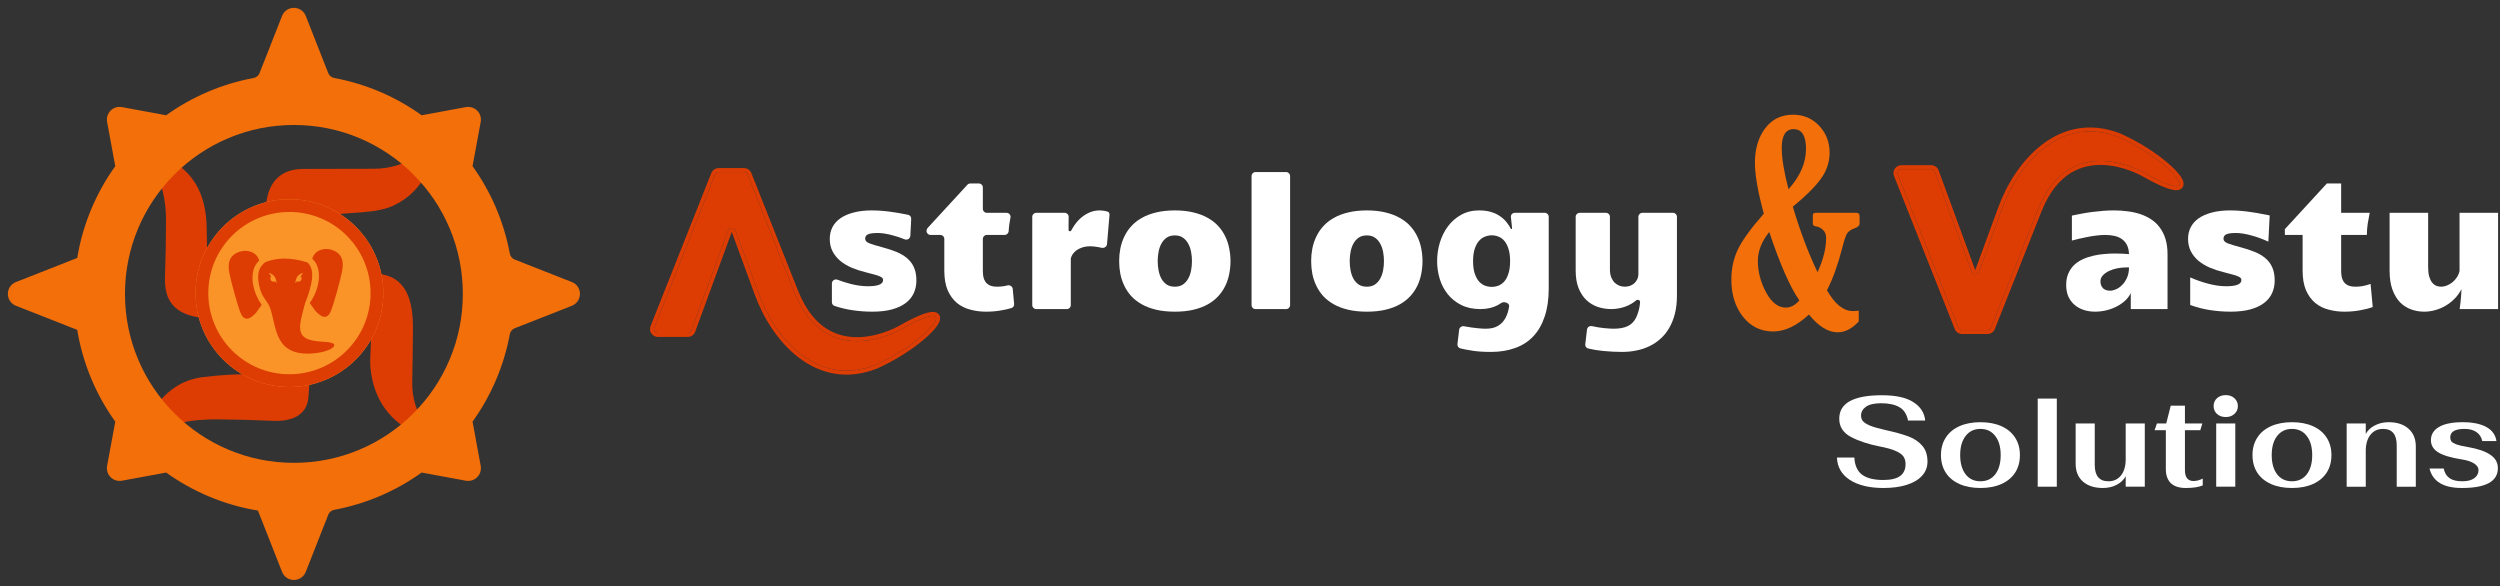 <svg width="226" height="53" viewBox="0 0 226 53" fill="none" xmlns="http://www.w3.org/2000/svg">
<rect x="0" y="0" width="226" height="53" fill="#333333" stroke="none"/>
<mask id="mask0_76_18" style="mask-type:alpha" maskUnits="userSpaceOnUse" x="0" y="0" width="53" height="53">
<path d="M53 26.5C53 41.136 41.136 53 26.5 53C11.864 53 0 41.136 0 26.5C0 11.864 11.864 0 26.5 0C41.136 0 53 11.864 53 26.5Z" fill="#D9D9D9"/>
</mask>
<g mask="url(#mask0_76_18)">
<path d="M28.286 19.659L28.289 24.414C28.289 24.535 28.389 24.633 28.509 24.63C30.625 24.618 32.472 24.66 34.055 24.753C36.886 24.921 37.34 27.411 37.33 29.719C37.322 31.273 37.302 32.846 37.265 34.434C37.225 36.158 37.706 37.32 38.61 38.645C38.73 38.818 38.738 38.994 38.63 39.167C38.494 39.39 38.213 39.478 37.972 39.373C35.255 38.196 33.757 36.141 33.483 33.205C33.403 32.334 33.636 30.778 33.463 29.501C33.415 29.145 33.23 28.964 32.908 28.961C31.34 28.944 29.822 28.901 28.349 28.833C28.274 28.828 28.208 28.889 28.208 28.964C28.181 31.152 28.073 33.466 27.882 35.902C27.747 37.666 26.181 38.111 24.698 38.043C22.944 37.965 21.265 37.922 19.661 37.91C18.931 37.905 18.181 37.945 17.41 38.03C16.279 38.153 15.328 38.658 14.319 39.142C14.126 39.235 13.927 39.282 13.724 39.29C13.634 39.293 13.563 39.26 13.511 39.187C13.092 38.608 13.471 37.634 13.809 37.114C14.971 35.33 16.474 34.324 18.316 34.093C20.065 33.875 21.834 33.787 23.626 33.827C23.727 33.83 23.809 33.749 23.812 33.649L23.93 29.14C23.932 29.012 23.87 28.941 23.742 28.934C22.271 28.851 20.818 28.803 19.383 28.791C16.801 28.768 14.811 28.033 14.914 25.102C14.979 23.295 15.009 21.521 15.007 19.782C15.001 17.935 14.552 16.244 13.656 14.706C13.553 14.527 13.523 14.342 13.566 14.151C13.626 13.887 13.784 13.797 14.04 13.885C17.395 15.012 18.68 17.448 18.688 20.793C18.69 21.913 18.725 23.037 18.793 24.166C18.798 24.236 18.856 24.291 18.926 24.291L23.671 24.271C23.764 24.271 23.842 24.196 23.847 24.101C23.895 22.708 23.932 21.283 23.962 19.825C23.98 18.962 24.048 17.948 24.356 17.182C24.871 15.91 25.895 15.273 27.425 15.27C29.511 15.27 31.634 15.265 33.794 15.255C35.355 15.25 36.765 14.788 38.023 13.87C38.251 13.702 38.519 13.634 38.828 13.664C39.056 13.687 39.212 13.91 39.149 14.133C38.557 16.269 37.35 17.759 35.531 18.6C34.878 18.904 33.947 19.099 32.74 19.19C31.227 19.303 29.802 19.396 28.467 19.468C28.346 19.476 28.286 19.539 28.286 19.659Z" fill="#DD3D03"/>
<path d="M34.652 26.497C34.652 31.184 30.852 34.984 26.165 34.984C21.477 34.984 17.678 31.184 17.678 26.497C17.678 21.809 21.477 18.01 26.165 18.01C30.852 18.01 34.652 21.809 34.652 26.497Z" fill="#FA9428"/>
<path fill-rule="evenodd" clip-rule="evenodd" d="M26.165 33.831C30.216 33.831 33.499 30.548 33.499 26.497C33.499 22.446 30.216 19.162 26.165 19.162C22.114 19.162 18.83 22.446 18.83 26.497C18.83 30.548 22.114 33.831 26.165 33.831ZM26.165 34.984C30.852 34.984 34.652 31.184 34.652 26.497C34.652 21.809 30.852 18.01 26.165 18.01C21.477 18.01 17.678 21.809 17.678 26.497C17.678 31.184 21.477 34.984 26.165 34.984Z" fill="#DD3D03"/>
<path fill-rule="evenodd" clip-rule="evenodd" d="M23.659 27.558C22.739 26.286 22.467 24.397 23.434 23.559C23.212 22.776 22.36 22.525 21.661 22.756C20.649 23.091 20.575 23.886 20.739 24.71C20.891 25.474 21.518 27.803 21.791 28.383C21.912 28.64 22.062 28.777 22.238 28.804C22.485 28.843 22.784 28.665 23.126 28.301L23.659 27.558ZM24.3 24.663C24.853 24.859 24.917 25.09 25.02 25.595C24.956 25.539 24.898 25.482 24.844 25.422C24.835 25.429 24.826 25.435 24.816 25.44C24.696 25.502 24.543 25.445 24.473 25.311C24.413 25.197 24.435 25.065 24.517 24.99C24.443 24.881 24.374 24.772 24.3 24.663ZM27.4 24.663C26.847 24.859 26.783 25.09 26.68 25.595C26.744 25.539 26.802 25.482 26.856 25.422C26.864 25.429 26.874 25.435 26.884 25.44C27.004 25.502 27.157 25.445 27.227 25.311C27.287 25.197 27.265 25.065 27.183 24.99C27.256 24.881 27.326 24.772 27.4 24.663ZM28.001 27.391C28.921 26.119 29.193 24.23 28.226 23.392C28.448 22.61 29.3 22.358 29.999 22.589C31.01 22.924 31.084 23.718 30.921 24.544C30.769 25.307 30.142 27.636 29.869 28.216C29.748 28.474 29.598 28.61 29.422 28.638C29.174 28.677 28.876 28.498 28.534 28.134L28.001 27.391ZM27.77 23.717C26.279 23.244 24.999 23.287 23.992 23.696C23.261 24.23 23.189 25.065 23.531 26.196C23.765 26.97 24.19 27.227 24.409 27.822C25.037 29.523 24.71 32.422 28.654 31.907C29.097 31.85 29.507 31.735 29.881 31.56C30.855 30.969 29.505 30.908 29.123 30.887C27.018 30.765 26.876 30.083 27.363 28.225L27.56 27.473C28.26 25.714 28.52 24.309 27.77 23.717Z" fill="#DD3D03"/>
<path d="M42.717 38.122C42.717 38.123 42.716 38.122 42.716 38.121C44.374 35.808 45.547 33.124 46.087 30.217C46.133 29.971 46.3 29.764 46.532 29.673L51.697 27.642C52.671 27.259 52.671 25.88 51.697 25.497L46.532 23.466C46.299 23.375 46.133 23.167 46.087 22.922C45.548 20.015 44.374 17.331 42.716 15.017C42.716 15.017 42.717 15.016 42.718 15.016C42.718 15.017 42.719 15.017 42.719 15.016L43.456 11.025C43.603 10.231 42.908 9.536 42.114 9.683L38.123 10.42C38.122 10.42 38.122 10.421 38.122 10.421C38.123 10.422 38.122 10.423 38.121 10.422C35.808 8.764 33.124 7.591 30.217 7.051C29.971 7.006 29.764 6.839 29.673 6.607L27.642 1.441C27.259 0.467 25.88 0.467 25.497 1.441L23.466 6.607C23.375 6.839 23.168 7.006 22.922 7.051C20.015 7.591 17.331 8.764 15.017 10.422C15.017 10.423 15.016 10.422 15.016 10.421C15.017 10.421 15.017 10.42 15.016 10.42L11.025 9.682C10.231 9.536 9.536 10.231 9.683 11.025L10.42 15.016C10.42 15.017 10.421 15.017 10.421 15.016C10.422 15.016 10.423 15.017 10.422 15.017C8.689 17.436 7.486 20.259 6.982 23.319C6.982 23.319 6.982 23.319 6.982 23.319C6.982 23.319 6.982 23.319 6.982 23.319L1.441 25.497C0.467 25.88 0.467 27.259 1.441 27.642L6.982 29.82C6.982 29.82 6.982 29.82 6.982 29.82C6.982 29.82 6.982 29.82 6.982 29.82C7.486 32.88 8.689 35.703 10.422 38.121C10.423 38.122 10.422 38.123 10.421 38.122C10.421 38.122 10.42 38.122 10.42 38.123L9.682 42.114C9.536 42.908 10.23 43.603 11.025 43.456L15.016 42.719C15.017 42.719 15.017 42.718 15.016 42.717C15.016 42.717 15.017 42.716 15.017 42.716C17.436 44.449 20.259 45.653 23.319 46.157C23.319 46.157 23.319 46.157 23.319 46.157C23.319 46.157 23.319 46.157 23.319 46.157L25.497 51.697C25.88 52.671 27.259 52.671 27.642 51.697L29.673 46.532C29.764 46.299 29.971 46.133 30.217 46.087C33.123 45.548 35.808 44.374 38.121 42.716C38.122 42.716 38.123 42.717 38.122 42.718C38.122 42.718 38.122 42.719 38.123 42.719L42.114 43.456C42.908 43.603 43.603 42.908 43.456 42.114L42.719 38.123C42.719 38.122 42.718 38.122 42.717 38.122ZM32.512 40.642C30.632 41.437 28.633 41.84 26.569 41.84C24.506 41.84 22.506 41.437 20.627 40.642C18.808 39.873 17.175 38.772 15.771 37.368C14.367 35.964 13.265 34.33 12.496 32.512C11.701 30.632 11.298 28.633 11.298 26.569C11.298 24.506 11.701 22.506 12.496 20.627C13.265 18.808 14.367 17.175 15.771 15.771C17.175 14.367 18.809 13.265 20.627 12.496C22.506 11.701 24.506 11.298 26.569 11.298C28.633 11.298 30.632 11.701 32.512 12.496C34.33 13.265 35.964 14.367 37.368 15.771C38.772 17.175 39.873 18.808 40.642 20.627C41.437 22.506 41.84 24.506 41.84 26.569C41.84 28.633 41.437 30.632 40.642 32.512C39.873 34.33 38.772 35.964 37.368 37.368C35.964 38.772 34.33 39.873 32.512 40.642Z" fill="#F36F0A"/>
<path opacity="0.35" d="M10.254 14.078C9.999 12.709 11.69 11.855 12.64 12.873C13.558 13.858 12.682 15.443 11.36 15.189C10.798 15.081 10.359 14.64 10.254 14.078Z" fill="#F36F0A"/>
<path opacity="0.35" d="M14.078 42.885C12.709 43.14 11.855 41.449 12.873 40.499C13.858 39.581 15.443 40.457 15.189 41.779C15.081 42.341 14.64 42.78 14.078 42.885Z" fill="#F36F0A"/>
<path opacity="0.35" d="M42.884 39.062C43.139 40.43 41.448 41.284 40.498 40.266C39.58 39.281 40.456 37.696 41.778 37.95C42.34 38.058 42.779 38.499 42.884 39.062Z" fill="#F36F0A"/>
<path opacity="0.35" d="M39.06 10.254C40.429 9.999 41.283 11.69 40.265 12.64C39.28 13.558 37.695 12.682 37.949 11.36C38.057 10.798 38.498 10.359 39.06 10.254Z" fill="#F36F0A"/>
<path opacity="0.35" d="M23.631 6.189C24.246 4.624 26.57 5.065 26.57 6.746C26.57 8.207 24.711 8.829 23.832 7.662C23.513 7.239 23.437 6.681 23.631 6.189Z" fill="#F36F0A"/>
<path opacity="0.35" d="M6.19 29.509C4.625 28.893 5.066 26.569 6.747 26.569C8.208 26.569 8.83 28.428 7.663 29.308C7.24 29.626 6.682 29.702 6.19 29.509Z" fill="#F36F0A"/>
<path opacity="0.35" d="M29.508 46.95C28.892 48.514 26.568 48.074 26.568 46.392C26.568 44.931 28.428 44.309 29.307 45.477C29.625 45.899 29.701 46.457 29.508 46.95Z" fill="#F36F0A"/>
<path opacity="0.35" d="M46.95 23.63C48.514 24.245 48.074 26.569 46.392 26.569C44.931 26.569 44.309 24.71 45.477 23.831C45.899 23.512 46.457 23.436 46.95 23.63Z" fill="#F36F0A"/>
</g>
<path d="M159.449 19.314C158.914 17.357 158.646 15.822 158.646 14.71C158.646 13.464 158.952 12.431 159.562 11.611C160.181 10.783 161.026 10.369 162.096 10.369C163.042 10.369 163.828 10.704 164.455 11.373C165.082 12.042 165.396 12.849 165.396 13.794C165.396 14.656 165.133 15.446 164.606 16.165C164.087 16.884 163.242 17.725 162.071 18.687C162.732 20.903 163.476 22.877 164.305 24.608C164.823 23.479 165.082 22.451 165.082 21.522C165.082 21.204 164.986 20.958 164.794 20.782C164.601 20.598 164.392 20.494 164.167 20.468C163.974 20.443 163.878 20.351 163.878 20.192V19.49C163.878 19.323 163.957 19.239 164.116 19.239H167.817C168.01 19.239 168.106 19.339 168.106 19.54V20.192C168.106 20.385 167.959 20.531 167.667 20.631C167.315 20.757 167.077 20.928 166.952 21.146C166.835 21.363 166.692 21.802 166.525 22.463C166.14 23.96 165.685 25.219 165.158 26.239C165.869 27.494 166.651 28.121 167.504 28.121C167.646 28.121 167.821 28.109 168.031 28.084V29.062C167.42 29.715 166.789 30.041 166.136 30.041C165.266 30.041 164.397 29.505 163.527 28.435C162.423 29.455 161.348 29.965 160.302 29.965C159.182 29.965 158.27 29.522 157.568 28.636C156.865 27.749 156.514 26.624 156.514 25.261C156.514 24.291 156.706 23.396 157.091 22.576C157.476 21.756 158.262 20.669 159.449 19.314ZM161.682 17.106C162.736 15.935 163.263 14.718 163.263 13.455C163.263 12.268 162.887 11.674 162.134 11.674C161.423 11.674 161.068 12.247 161.068 13.393C161.068 14.296 161.273 15.534 161.682 17.106ZM159.939 20.97C159.253 21.832 158.91 22.701 158.91 23.58C158.91 24.55 159.157 25.499 159.65 26.427C160.152 27.348 160.746 27.808 161.432 27.808C161.875 27.808 162.285 27.59 162.661 27.155C161.833 25.976 160.926 23.914 159.939 20.97Z" fill="#F36F0A"/>
<path fill-rule="evenodd" clip-rule="evenodd" d="M68.579 26.536L66.49 20.845C66.375 20.532 65.933 20.532 65.817 20.845L62.507 29.867C62.455 30.008 62.32 30.102 62.17 30.102H59.48C59.227 30.102 59.053 29.846 59.147 29.611L64.636 15.78C64.69 15.643 64.822 15.554 64.969 15.554H67.257C67.404 15.554 67.536 15.643 67.59 15.78L71.858 26.533C71.859 26.535 71.86 26.536 71.862 26.536C71.863 26.536 71.865 26.537 71.865 26.538C74.782 33.676 81.434 29.777 81.434 29.777C83.386 28.669 84.35 28.404 84.576 28.63C85.022 29.077 82.563 31.45 79.14 32.989C73.863 35.053 70.05 30.57 68.579 26.536Z" fill="#DD3D03"/>
<path fill-rule="evenodd" clip-rule="evenodd" d="M82.559 29.175C82.228 29.339 81.853 29.538 81.433 29.777C81.433 29.777 74.782 33.676 71.864 26.538C71.864 26.537 71.862 26.535 71.861 26.535C71.859 26.535 71.858 26.535 71.857 26.533L67.59 15.78C67.535 15.643 67.403 15.554 67.257 15.554H64.969C64.822 15.554 64.69 15.643 64.635 15.78L59.146 29.611C59.053 29.846 59.226 30.102 59.479 30.102H62.169C62.32 30.102 62.454 30.008 62.506 29.867L65.817 20.845C65.932 20.532 66.375 20.532 66.49 20.845L68.578 26.535C70.049 30.57 73.863 35.053 79.139 32.989C82.244 31.593 84.557 29.51 84.626 28.802C84.627 28.792 84.627 28.783 84.627 28.773C84.628 28.714 84.611 28.666 84.575 28.63C84.516 28.571 84.408 28.546 84.245 28.559C83.916 28.587 83.366 28.776 82.559 29.175ZM68.242 26.659C68.993 28.72 70.349 30.915 72.215 32.334C74.097 33.766 76.499 34.406 79.27 33.322L79.278 33.319L79.286 33.315C81.028 32.532 82.528 31.536 83.541 30.672C84.045 30.242 84.442 29.834 84.687 29.491C84.808 29.323 84.907 29.148 84.955 28.98C85.001 28.815 85.019 28.567 84.829 28.377C84.658 28.206 84.419 28.188 84.239 28.201C84.042 28.214 83.805 28.271 83.535 28.364C82.991 28.551 82.24 28.907 81.256 29.465L81.252 29.468L81.249 29.469L81.238 29.476C81.227 29.482 81.21 29.491 81.187 29.504C81.141 29.529 81.072 29.565 80.983 29.609C80.804 29.698 80.543 29.817 80.221 29.939C79.574 30.185 78.691 30.437 77.728 30.476C76.768 30.515 75.738 30.343 74.778 29.75C73.821 29.159 72.902 28.13 72.196 26.402C72.189 26.386 72.181 26.369 72.172 26.354L67.923 15.648C67.814 15.375 67.55 15.195 67.257 15.195H64.969C64.675 15.195 64.411 15.375 64.302 15.648L58.813 29.479C58.626 29.95 58.973 30.46 59.479 30.46H62.169C62.47 30.46 62.739 30.272 62.842 29.99L66.153 20.968L68.241 26.658C68.242 26.658 68.242 26.659 68.242 26.659Z" fill="#DD3D03"/>
<path d="M148.111 19.598C148.111 19.4 148.272 19.239 148.469 19.239H151.237C151.435 19.239 151.595 19.4 151.595 19.598V26.724C151.595 27.331 151.533 27.877 151.41 28.361C151.286 28.845 151.114 29.275 150.894 29.651C150.673 30.033 150.41 30.358 150.103 30.627C149.802 30.901 149.469 31.124 149.103 31.297C148.738 31.474 148.348 31.603 147.934 31.684C147.52 31.77 147.095 31.813 146.659 31.813C146.073 31.813 145.485 31.783 144.893 31.724C144.418 31.676 143.976 31.603 143.567 31.503C143.396 31.462 143.287 31.297 143.308 31.122L143.466 29.793C143.492 29.58 143.697 29.437 143.907 29.482C144.322 29.571 144.68 29.63 144.982 29.659C145.38 29.697 145.673 29.716 145.861 29.716C146.399 29.716 146.826 29.638 147.143 29.482C147.466 29.326 147.711 29.087 147.877 28.764C147.958 28.603 148.022 28.444 148.071 28.288C148.125 28.132 148.168 27.971 148.2 27.804C148.232 27.638 148.254 27.466 148.264 27.288C148.274 27.127 148.024 27.046 147.904 27.153C147.877 27.177 147.849 27.201 147.821 27.224C147.627 27.38 147.412 27.511 147.176 27.619C146.939 27.726 146.689 27.807 146.426 27.861C146.167 27.915 145.915 27.941 145.667 27.941C145.237 27.941 144.829 27.877 144.442 27.748C144.054 27.613 143.71 27.407 143.409 27.127C143.113 26.842 142.877 26.479 142.699 26.038C142.527 25.597 142.441 25.07 142.441 24.457V19.598C142.441 19.4 142.602 19.239 142.8 19.239H145.18C145.378 19.239 145.538 19.4 145.538 19.598V24.361C145.538 24.629 145.576 24.863 145.651 25.062C145.732 25.256 145.834 25.417 145.958 25.546C146.087 25.67 146.232 25.764 146.393 25.828C146.555 25.887 146.719 25.917 146.885 25.917C147.041 25.917 147.192 25.893 147.337 25.845C147.487 25.791 147.619 25.715 147.732 25.619C147.845 25.517 147.936 25.393 148.006 25.248C148.076 25.102 148.111 24.936 148.111 24.748V19.598Z" fill="white"/>
<path d="M136.425 27.691C136.469 27.392 135.961 27.215 135.714 27.39C135.635 27.445 135.552 27.498 135.465 27.546C134.992 27.81 134.446 27.941 133.828 27.941C133.166 27.941 132.588 27.818 132.094 27.57C131.604 27.323 131.198 26.998 130.876 26.595C130.553 26.191 130.311 25.729 130.15 25.207C129.994 24.686 129.916 24.151 129.916 23.602C129.916 23.038 129.997 22.484 130.158 21.941C130.325 21.393 130.567 20.903 130.884 20.473C131.206 20.038 131.604 19.688 132.077 19.425C132.551 19.156 133.096 19.021 133.715 19.021C134.113 19.021 134.467 19.067 134.779 19.159C135.096 19.25 135.376 19.382 135.618 19.554C135.86 19.721 136.07 19.922 136.247 20.159C136.368 20.316 136.478 20.487 136.576 20.672C136.608 20.733 136.696 20.711 136.691 20.643C136.68 20.492 136.664 20.328 136.642 20.151C136.626 19.973 136.607 19.801 136.586 19.634C136.56 19.431 136.717 19.239 136.922 19.239H139.647C139.845 19.239 140.005 19.4 140.005 19.598V26.07C140.005 27.044 139.884 27.888 139.642 28.603C139.406 29.323 139.064 29.92 138.618 30.393C138.172 30.872 137.624 31.227 136.973 31.458C136.328 31.694 135.599 31.813 134.787 31.813C134.459 31.813 134.166 31.805 133.908 31.788C133.656 31.772 133.414 31.748 133.182 31.716C132.951 31.684 132.717 31.643 132.481 31.595C132.339 31.565 132.188 31.532 132.028 31.497C131.85 31.457 131.731 31.288 131.753 31.106L131.907 29.811C131.933 29.592 132.149 29.448 132.365 29.494C132.398 29.5 132.431 29.507 132.465 29.514C132.658 29.552 132.857 29.584 133.061 29.611C133.271 29.643 133.483 29.667 133.699 29.683C133.914 29.705 134.118 29.716 134.311 29.716C134.774 29.716 135.148 29.627 135.433 29.45C135.723 29.272 135.946 29.033 136.102 28.732C136.263 28.431 136.371 28.084 136.425 27.691ZM133.166 23.61C133.166 24.051 133.215 24.42 133.311 24.715C133.408 25.011 133.535 25.25 133.69 25.433C133.852 25.611 134.032 25.74 134.231 25.82C134.435 25.896 134.642 25.933 134.852 25.933C135.062 25.933 135.266 25.896 135.465 25.82C135.664 25.74 135.841 25.611 135.997 25.433C136.153 25.25 136.277 25.011 136.368 24.715C136.465 24.414 136.513 24.043 136.513 23.602C136.513 23.167 136.465 22.801 136.368 22.506C136.277 22.204 136.153 21.962 135.997 21.78C135.841 21.597 135.664 21.468 135.465 21.393C135.271 21.312 135.07 21.272 134.86 21.272C134.65 21.272 134.443 21.312 134.239 21.393C134.04 21.468 133.86 21.597 133.699 21.78C133.537 21.962 133.408 22.204 133.311 22.506C133.215 22.801 133.166 23.17 133.166 23.61Z" fill="white"/>
<path d="M123.562 28.175C122.927 28.175 122.363 28.116 121.868 27.998C121.374 27.88 120.941 27.716 120.57 27.506C120.199 27.296 119.882 27.049 119.618 26.764C119.36 26.474 119.15 26.159 118.989 25.82C118.828 25.482 118.709 25.124 118.634 24.748C118.564 24.371 118.529 23.99 118.529 23.602C118.529 23.221 118.564 22.844 118.634 22.473C118.709 22.097 118.828 21.739 118.989 21.401C119.15 21.057 119.36 20.742 119.618 20.457C119.876 20.167 120.191 19.917 120.562 19.707C120.938 19.492 121.374 19.325 121.868 19.207C122.363 19.083 122.927 19.021 123.562 19.021C124.196 19.021 124.761 19.083 125.256 19.207C125.75 19.325 126.183 19.492 126.554 19.707C126.93 19.917 127.248 20.167 127.506 20.457C127.764 20.742 127.973 21.057 128.135 21.401C128.296 21.739 128.412 22.097 128.482 22.473C128.557 22.844 128.594 23.221 128.594 23.602C128.594 23.99 128.557 24.371 128.482 24.748C128.412 25.124 128.296 25.482 128.135 25.82C127.973 26.159 127.761 26.474 127.498 26.764C127.24 27.049 126.925 27.296 126.554 27.506C126.183 27.716 125.75 27.88 125.256 27.998C124.761 28.116 124.196 28.175 123.562 28.175ZM122.013 23.602C122.013 23.893 122.04 24.178 122.094 24.457C122.148 24.732 122.234 24.979 122.352 25.199C122.476 25.414 122.634 25.589 122.828 25.724C123.027 25.853 123.272 25.917 123.562 25.917C123.852 25.917 124.094 25.853 124.288 25.724C124.487 25.589 124.645 25.414 124.764 25.199C124.887 24.979 124.976 24.732 125.03 24.457C125.083 24.178 125.11 23.893 125.11 23.602C125.11 23.312 125.083 23.03 125.03 22.756C124.976 22.476 124.887 22.229 124.764 22.014C124.645 21.793 124.487 21.616 124.288 21.481C124.094 21.347 123.852 21.28 123.562 21.28C123.272 21.28 123.027 21.347 122.828 21.481C122.634 21.616 122.476 21.793 122.352 22.014C122.234 22.229 122.148 22.476 122.094 22.756C122.04 23.03 122.013 23.312 122.013 23.602Z" fill="white"/>
<path d="M113.141 15.912C113.141 15.714 113.301 15.554 113.499 15.554H116.266C116.464 15.554 116.625 15.714 116.625 15.912V27.583C116.625 27.781 116.464 27.942 116.266 27.942H113.499C113.301 27.942 113.141 27.781 113.141 27.583V15.912Z" fill="white"/>
<path d="M106.204 28.175C105.57 28.175 105.005 28.116 104.511 27.998C104.016 27.88 103.583 27.716 103.212 27.506C102.841 27.296 102.524 27.049 102.261 26.764C102.003 26.474 101.793 26.159 101.632 25.82C101.47 25.482 101.352 25.124 101.277 24.748C101.207 24.371 101.172 23.99 101.172 23.602C101.172 23.221 101.207 22.844 101.277 22.473C101.352 22.097 101.47 21.739 101.632 21.401C101.793 21.057 102.003 20.742 102.261 20.457C102.519 20.167 102.833 19.917 103.204 19.707C103.581 19.492 104.016 19.325 104.511 19.207C105.005 19.083 105.57 19.021 106.204 19.021C106.839 19.021 107.403 19.083 107.898 19.207C108.393 19.325 108.826 19.492 109.197 19.707C109.573 19.917 109.89 20.167 110.148 20.457C110.406 20.742 110.616 21.057 110.777 21.401C110.939 21.739 111.054 22.097 111.124 22.473C111.199 22.844 111.237 23.221 111.237 23.602C111.237 23.99 111.199 24.371 111.124 24.748C111.054 25.124 110.939 25.482 110.777 25.82C110.616 26.159 110.404 26.474 110.14 26.764C109.882 27.049 109.568 27.296 109.197 27.506C108.826 27.716 108.393 27.88 107.898 27.998C107.403 28.116 106.839 28.175 106.204 28.175ZM104.656 23.602C104.656 23.893 104.683 24.178 104.737 24.457C104.79 24.732 104.876 24.979 104.995 25.199C105.118 25.414 105.277 25.589 105.471 25.724C105.669 25.853 105.914 25.917 106.204 25.917C106.495 25.917 106.737 25.853 106.93 25.724C107.129 25.589 107.288 25.414 107.406 25.199C107.53 24.979 107.619 24.732 107.672 24.457C107.726 24.178 107.753 23.893 107.753 23.602C107.753 23.312 107.726 23.03 107.672 22.756C107.619 22.476 107.53 22.229 107.406 22.014C107.288 21.793 107.129 21.616 106.93 21.481C106.737 21.347 106.495 21.28 106.204 21.28C105.914 21.28 105.669 21.347 105.471 21.481C105.277 21.616 105.118 21.793 104.995 22.014C104.876 22.229 104.79 22.476 104.737 22.756C104.683 23.03 104.656 23.312 104.656 23.602Z" fill="white"/>
<path d="M93.316 19.598C93.316 19.4 93.477 19.239 93.675 19.239H96.244C96.453 19.239 96.618 19.417 96.61 19.626C96.609 19.652 96.608 19.679 96.607 19.707C96.602 19.874 96.599 20.051 96.599 20.239C96.599 20.422 96.599 20.608 96.599 20.796C96.599 20.912 96.776 20.951 96.831 20.849C96.889 20.743 96.951 20.637 97.018 20.53C97.19 20.25 97.392 20 97.623 19.78C97.86 19.559 98.126 19.379 98.422 19.239C98.723 19.094 99.059 19.021 99.43 19.021C99.5 19.021 99.575 19.027 99.656 19.038C99.742 19.043 99.825 19.054 99.906 19.07C99.986 19.086 100.061 19.108 100.131 19.134C100.252 19.169 100.31 19.293 100.3 19.417L100.075 22.065C100.055 22.302 99.813 22.454 99.582 22.399C99.479 22.374 99.375 22.353 99.268 22.336C99 22.288 98.766 22.264 98.567 22.264C98.293 22.264 98.051 22.299 97.841 22.369C97.637 22.433 97.462 22.519 97.317 22.627C97.171 22.734 97.056 22.852 96.97 22.981C96.899 23.095 96.847 23.207 96.813 23.316C96.804 23.345 96.8 23.376 96.8 23.406V27.583C96.8 27.781 96.64 27.941 96.442 27.941H93.675C93.477 27.941 93.316 27.781 93.316 27.583V19.598Z" fill="white"/>
<path d="M89.147 28.175C88.647 28.175 88.169 28.114 87.712 27.99C87.255 27.872 86.851 27.67 86.502 27.385C86.158 27.095 85.881 26.713 85.671 26.24C85.467 25.761 85.365 25.167 85.365 24.457V21.598C85.365 21.4 85.204 21.239 85.006 21.239H84.118C83.92 21.239 83.76 21.079 83.76 20.881V20.855C83.76 20.765 83.793 20.678 83.854 20.612L87.452 16.702C87.52 16.628 87.615 16.586 87.716 16.586H88.49C88.688 16.586 88.849 16.746 88.849 16.944V18.881C88.849 19.079 89.009 19.239 89.207 19.239H90.993C91.219 19.239 91.388 19.446 91.347 19.669C91.314 19.85 91.282 20.032 91.252 20.215C91.22 20.433 91.197 20.657 91.184 20.887C91.173 21.082 91.014 21.239 90.819 21.239H89.207C89.009 21.239 88.849 21.4 88.849 21.598V24.425C88.849 24.619 88.862 24.807 88.889 24.99C88.921 25.167 88.983 25.326 89.075 25.466C89.166 25.6 89.298 25.71 89.47 25.796C89.642 25.877 89.87 25.917 90.155 25.917C90.338 25.917 90.54 25.901 90.76 25.869C90.859 25.852 90.963 25.829 91.073 25.801C91.298 25.742 91.531 25.891 91.552 26.122L91.678 27.481C91.693 27.643 91.598 27.796 91.442 27.844C91.168 27.928 90.866 27.998 90.534 28.054C90.099 28.135 89.636 28.175 89.147 28.175Z" fill="white"/>
<path d="M82.295 21.316C82.282 21.569 82.018 21.729 81.782 21.635C81.412 21.486 81.047 21.365 80.688 21.272C80.177 21.132 79.728 21.062 79.341 21.062C78.932 21.062 78.642 21.102 78.47 21.183C78.298 21.258 78.212 21.393 78.212 21.586C78.212 21.758 78.338 21.895 78.591 21.997C78.843 22.094 79.214 22.207 79.704 22.336C80.193 22.465 80.631 22.608 81.018 22.764C81.405 22.92 81.733 23.113 82.002 23.344C82.276 23.576 82.483 23.852 82.623 24.175C82.768 24.498 82.841 24.893 82.841 25.361C82.841 25.78 82.76 26.164 82.599 26.514C82.438 26.858 82.193 27.154 81.865 27.401C81.537 27.648 81.123 27.839 80.623 27.974C80.123 28.108 79.534 28.175 78.857 28.175C78.255 28.175 77.65 28.13 77.042 28.038C76.512 27.963 75.978 27.835 75.44 27.654C75.297 27.605 75.203 27.47 75.203 27.32V25.626C75.203 25.368 75.469 25.194 75.71 25.286C76.096 25.434 76.484 25.558 76.873 25.659C77.432 25.804 77.964 25.877 78.47 25.877C79.378 25.877 79.833 25.689 79.833 25.312C79.833 25.248 79.811 25.189 79.768 25.135C79.725 25.081 79.644 25.03 79.526 24.982C79.413 24.928 79.252 24.874 79.042 24.82C78.838 24.761 78.575 24.691 78.252 24.611C77.806 24.503 77.384 24.366 76.986 24.199C76.593 24.027 76.249 23.82 75.953 23.578C75.663 23.331 75.432 23.043 75.26 22.715C75.093 22.387 75.01 22.014 75.01 21.594C75.01 21.218 75.088 20.871 75.244 20.554C75.405 20.237 75.644 19.965 75.961 19.739C76.284 19.514 76.682 19.339 77.155 19.215C77.634 19.086 78.187 19.021 78.817 19.021C79.182 19.021 79.532 19.038 79.865 19.07C80.204 19.102 80.524 19.142 80.825 19.191C81.126 19.234 81.405 19.282 81.663 19.336C81.81 19.363 81.951 19.389 82.084 19.415C82.259 19.448 82.382 19.605 82.373 19.784L82.295 21.316Z" fill="white"/>
<path d="M225.827 27.941H222.351L222.423 27.385C222.445 27.213 222.464 27.019 222.48 26.804C222.496 26.589 222.509 26.366 222.52 26.135C222.359 26.452 222.154 26.737 221.907 26.99C221.665 27.237 221.396 27.45 221.101 27.627C220.805 27.804 220.49 27.939 220.157 28.03C219.824 28.127 219.487 28.175 219.149 28.175C218.729 28.175 218.332 28.105 217.955 27.966C217.579 27.831 217.245 27.616 216.955 27.32C216.67 27.019 216.442 26.635 216.27 26.167C216.103 25.694 216.02 25.124 216.02 24.457V19.239H219.504V24.135C219.504 24.468 219.533 24.748 219.592 24.974C219.657 25.199 219.743 25.382 219.85 25.522C219.958 25.662 220.082 25.764 220.221 25.828C220.361 25.887 220.509 25.917 220.665 25.917C220.848 25.917 221.031 25.88 221.213 25.804C221.402 25.729 221.571 25.627 221.722 25.498C221.877 25.369 222.009 25.218 222.117 25.046C222.23 24.869 222.305 24.68 222.343 24.482V19.239H225.827V27.941Z" fill="white"/>
<path d="M211.938 28.175C211.438 28.175 210.96 28.114 210.503 27.99C210.046 27.872 209.642 27.67 209.293 27.385C208.949 27.095 208.672 26.713 208.462 26.24C208.258 25.761 208.156 25.167 208.156 24.457V21.239H206.551V20.715L210.349 16.586H211.64V19.239H214.221C214.156 19.562 214.097 19.887 214.043 20.215C213.995 20.543 213.968 20.885 213.963 21.239H211.64V24.425C211.64 24.619 211.653 24.807 211.68 24.99C211.712 25.167 211.774 25.326 211.866 25.466C211.957 25.6 212.089 25.71 212.261 25.796C212.433 25.877 212.661 25.917 212.946 25.917C213.129 25.917 213.331 25.901 213.551 25.869C213.772 25.831 214.022 25.764 214.301 25.667L214.495 27.756C214.156 27.88 213.766 27.979 213.325 28.054C212.89 28.135 212.428 28.175 211.938 28.175Z" fill="white"/>
<path d="M205.059 21.844C204.522 21.597 203.995 21.406 203.479 21.272C202.968 21.132 202.519 21.062 202.132 21.062C201.723 21.062 201.433 21.102 201.261 21.183C201.089 21.258 201.003 21.393 201.003 21.586C201.003 21.758 201.129 21.895 201.382 21.997C201.634 22.094 202.005 22.207 202.495 22.336C202.984 22.465 203.422 22.608 203.809 22.764C204.196 22.92 204.524 23.113 204.793 23.344C205.067 23.576 205.274 23.852 205.414 24.175C205.559 24.498 205.632 24.893 205.632 25.361C205.632 25.78 205.551 26.164 205.39 26.514C205.229 26.858 204.984 27.154 204.656 27.401C204.328 27.648 203.914 27.839 203.414 27.974C202.914 28.108 202.325 28.175 201.648 28.175C201.046 28.175 200.441 28.13 199.833 28.038C199.226 27.952 198.613 27.796 197.994 27.57V25.078C198.548 25.32 199.105 25.514 199.664 25.659C200.223 25.804 200.755 25.877 201.261 25.877C202.169 25.877 202.624 25.689 202.624 25.312C202.624 25.248 202.602 25.189 202.559 25.135C202.516 25.081 202.435 25.03 202.317 24.982C202.204 24.928 202.043 24.874 201.833 24.82C201.629 24.761 201.366 24.691 201.043 24.611C200.597 24.503 200.175 24.366 199.777 24.199C199.384 24.027 199.04 23.82 198.744 23.578C198.454 23.331 198.223 23.043 198.051 22.715C197.884 22.387 197.801 22.014 197.801 21.594C197.801 21.218 197.879 20.871 198.035 20.554C198.196 20.237 198.435 19.965 198.752 19.739C199.075 19.514 199.473 19.339 199.946 19.215C200.425 19.086 200.978 19.021 201.607 19.021C201.973 19.021 202.323 19.038 202.656 19.07C202.995 19.102 203.315 19.142 203.616 19.191C203.917 19.234 204.196 19.282 204.454 19.336C204.718 19.384 204.96 19.43 205.18 19.473L205.059 21.844Z" fill="white"/>
<path d="M189.396 28.175C189.052 28.175 188.722 28.127 188.404 28.03C188.092 27.933 187.816 27.785 187.574 27.587C187.332 27.388 187.138 27.138 186.993 26.837C186.853 26.53 186.783 26.17 186.783 25.756C186.783 25.358 186.848 25.014 186.977 24.724C187.106 24.428 187.278 24.175 187.493 23.965C187.713 23.756 187.969 23.584 188.259 23.449C188.555 23.309 188.867 23.202 189.195 23.127C189.523 23.046 189.859 22.992 190.203 22.965C190.552 22.933 190.891 22.917 191.219 22.917C191.445 22.917 191.663 22.922 191.872 22.933C192.082 22.944 192.278 22.957 192.461 22.973C192.45 22.635 192.386 22.355 192.267 22.135C192.149 21.909 191.993 21.731 191.8 21.602C191.606 21.468 191.38 21.374 191.122 21.32C190.864 21.266 190.593 21.239 190.308 21.239C190.044 21.239 189.773 21.258 189.493 21.296C189.219 21.328 188.95 21.371 188.687 21.425C188.423 21.473 188.17 21.527 187.928 21.586C187.692 21.645 187.482 21.699 187.299 21.747V19.489C187.563 19.43 187.845 19.374 188.146 19.32C188.453 19.261 188.77 19.21 189.098 19.167C189.426 19.124 189.759 19.089 190.098 19.062C190.442 19.035 190.781 19.021 191.114 19.021C191.528 19.021 191.934 19.048 192.332 19.102C192.735 19.151 193.114 19.234 193.469 19.352C193.829 19.47 194.16 19.629 194.461 19.828C194.768 20.027 195.028 20.274 195.243 20.57C195.464 20.86 195.636 21.204 195.76 21.602C195.883 22 195.945 22.46 195.945 22.981V27.941H192.622V26.498C192.493 26.761 192.313 26.998 192.082 27.207C191.851 27.412 191.59 27.587 191.3 27.732C191.009 27.877 190.7 27.987 190.372 28.062C190.044 28.138 189.719 28.175 189.396 28.175ZM190.759 26.28C190.91 26.28 191.082 26.24 191.275 26.159C191.474 26.073 191.66 25.944 191.832 25.772C192.009 25.6 192.157 25.382 192.275 25.119C192.399 24.855 192.461 24.541 192.461 24.175H192.195C191.937 24.175 191.671 24.202 191.396 24.256C191.128 24.309 190.88 24.39 190.654 24.498C190.429 24.605 190.243 24.737 190.098 24.893C189.953 25.049 189.88 25.229 189.88 25.433C189.88 25.595 189.907 25.729 189.961 25.836C190.015 25.944 190.082 26.033 190.162 26.103C190.248 26.167 190.343 26.213 190.445 26.24C190.552 26.267 190.657 26.28 190.759 26.28Z" fill="white"/>
<path fill-rule="evenodd" clip-rule="evenodd" d="M180.987 18.856L178.898 24.547C178.784 24.86 178.341 24.86 178.226 24.547L174.915 15.525C174.863 15.384 174.729 15.29 174.578 15.29H171.888C171.635 15.29 171.462 15.545 171.555 15.78L177.044 29.612C177.099 29.748 177.231 29.838 177.377 29.838H179.665C179.812 29.838 179.944 29.748 179.999 29.612L184.266 18.858C184.267 18.857 184.268 18.856 184.27 18.856C184.271 18.856 184.273 18.855 184.273 18.854C187.191 11.716 193.842 15.615 193.842 15.615C195.794 16.723 196.759 16.987 196.984 16.762C197.431 16.315 194.971 13.941 191.548 12.403C186.272 10.338 182.458 14.821 180.987 18.856Z" fill="#DD3D03"/>
<path fill-rule="evenodd" clip-rule="evenodd" d="M194.967 16.216C194.636 16.053 194.261 15.853 193.841 15.615C193.841 15.615 187.19 11.716 184.273 18.854C184.272 18.855 184.271 18.856 184.269 18.856C184.268 18.856 184.266 18.857 184.266 18.858L179.998 29.612C179.944 29.748 179.812 29.838 179.665 29.838H177.377C177.23 29.838 177.098 29.748 177.044 29.612L171.554 15.78C171.461 15.545 171.634 15.29 171.887 15.29H174.578C174.728 15.29 174.862 15.384 174.914 15.525L178.225 24.547C178.34 24.86 178.783 24.86 178.898 24.547L180.986 18.856C182.457 14.822 186.271 10.338 191.547 12.403C194.653 13.799 196.965 15.881 197.034 16.59C197.035 16.599 197.036 16.609 197.036 16.618C197.036 16.678 197.019 16.726 196.983 16.762C196.925 16.82 196.816 16.846 196.653 16.832C196.325 16.804 195.774 16.616 194.967 16.216ZM180.65 18.733C181.402 16.671 182.757 14.477 184.623 13.057C186.505 11.625 188.908 10.986 191.678 12.069L191.686 12.073L191.694 12.076C193.437 12.859 194.936 13.855 195.949 14.719C196.453 15.149 196.85 15.557 197.095 15.9C197.216 16.069 197.316 16.244 197.363 16.412C197.409 16.576 197.427 16.825 197.237 17.015C197.067 17.185 196.827 17.203 196.647 17.191C196.45 17.178 196.214 17.12 195.943 17.027C195.4 16.84 194.648 16.485 193.664 15.926L193.66 15.924L193.658 15.923L193.646 15.916C193.635 15.91 193.618 15.9 193.595 15.888C193.549 15.863 193.48 15.827 193.391 15.783C193.212 15.694 192.952 15.574 192.629 15.452C191.983 15.207 191.099 14.955 190.136 14.916C189.176 14.877 188.146 15.049 187.187 15.641C186.229 16.233 185.311 17.261 184.604 18.989C184.597 19.006 184.589 19.022 184.58 19.038L180.331 29.744C180.222 30.017 179.958 30.196 179.665 30.196H177.377C177.083 30.196 176.819 30.017 176.711 29.744L171.221 15.913C171.034 15.442 171.381 14.932 171.887 14.932H174.578C174.878 14.932 175.147 15.119 175.25 15.401L178.561 24.423L180.65 18.733C180.65 18.733 180.65 18.733 180.65 18.733Z" fill="#DD3D03"/>
<path d="M222.554 44.114C220.89 44.114 219.915 43.527 219.627 42.353H220.91C220.987 42.734 221.158 43.022 221.423 43.216C221.695 43.411 222.084 43.508 222.589 43.508C223.048 43.508 223.405 43.419 223.662 43.24C223.926 43.053 224.058 42.804 224.058 42.493C224.058 42.268 223.926 42.07 223.662 41.899C223.397 41.728 223.036 41.607 222.577 41.537C221.582 41.382 220.863 41.168 220.42 40.896C219.977 40.624 219.755 40.254 219.755 39.788C219.755 39.283 219.996 38.886 220.478 38.599C220.968 38.311 221.683 38.167 222.624 38.167C223.526 38.167 224.237 38.311 224.758 38.599C225.287 38.886 225.594 39.31 225.679 39.87H224.396C224.319 39.512 224.14 39.24 223.86 39.053C223.588 38.867 223.234 38.773 222.799 38.773C221.936 38.773 221.504 39.026 221.504 39.531C221.504 39.679 221.539 39.803 221.609 39.904C221.687 39.998 221.835 40.087 222.053 40.173C222.27 40.251 222.589 40.324 223.009 40.394C223.965 40.558 224.669 40.795 225.119 41.106C225.578 41.409 225.808 41.813 225.808 42.319C225.808 43.516 224.723 44.114 222.554 44.114Z" fill="white"/>
<path d="M212.139 38.284H213.865V39.228C214.043 38.902 214.315 38.645 214.681 38.459C215.054 38.264 215.47 38.167 215.929 38.167C216.691 38.167 217.289 38.361 217.724 38.75C218.168 39.139 218.389 39.675 218.389 40.359V43.998H216.663V40.254C216.663 39.267 216.251 38.773 215.427 38.773C214.945 38.773 214.564 38.952 214.284 39.31C214.004 39.667 213.865 40.149 213.865 40.756V43.998H212.139V38.284Z" fill="white"/>
<path d="M207.193 44.114C206.463 44.114 205.829 43.994 205.293 43.753C204.756 43.512 204.344 43.17 204.056 42.727C203.769 42.276 203.625 41.747 203.625 41.141C203.625 40.534 203.769 40.01 204.056 39.566C204.344 39.115 204.756 38.77 205.293 38.529C205.829 38.288 206.463 38.167 207.193 38.167C207.924 38.167 208.558 38.288 209.094 38.529C209.631 38.77 210.043 39.115 210.33 39.566C210.618 40.01 210.762 40.534 210.762 41.141C210.762 41.747 210.618 42.276 210.33 42.727C210.043 43.17 209.631 43.512 209.094 43.753C208.558 43.994 207.924 44.114 207.193 44.114ZM207.193 43.508C207.761 43.508 208.208 43.298 208.534 42.878C208.861 42.451 209.024 41.871 209.024 41.141C209.024 40.41 208.861 39.835 208.534 39.415C208.208 38.987 207.761 38.773 207.193 38.773C206.626 38.773 206.179 38.987 205.852 39.415C205.526 39.835 205.363 40.41 205.363 41.141C205.363 41.871 205.526 42.451 205.852 42.878C206.179 43.298 206.626 43.508 207.193 43.508Z" fill="white"/>
<path d="M201.208 37.7C200.889 37.7 200.624 37.607 200.415 37.42C200.212 37.234 200.111 36.997 200.111 36.709C200.111 36.421 200.212 36.184 200.415 35.998C200.624 35.811 200.889 35.718 201.208 35.718C201.526 35.718 201.787 35.811 201.989 35.998C202.199 36.184 202.304 36.421 202.304 36.709C202.304 36.997 202.199 37.234 201.989 37.42C201.787 37.607 201.526 37.7 201.208 37.7ZM200.345 38.283H202.07V43.997H200.345V38.283Z" fill="white"/>
<path d="M197.588 44.114C197.005 44.114 196.558 43.97 196.247 43.682C195.943 43.387 195.792 42.959 195.792 42.4V38.889H194.777L194.987 38.283H195.827L196.235 36.674H197.518V38.283H199.092L198.905 38.889H197.518V42.516C197.518 42.835 197.584 43.076 197.716 43.239C197.848 43.403 198.039 43.484 198.287 43.484C198.567 43.484 198.847 43.41 199.127 43.263V43.881C198.769 44.036 198.256 44.114 197.588 44.114Z" fill="white"/>
<path d="M190.099 44.114C189.337 44.114 188.735 43.92 188.292 43.531C187.856 43.142 187.639 42.606 187.639 41.922V38.283H189.365V42.026C189.365 43.014 189.777 43.508 190.601 43.508C191.083 43.508 191.464 43.329 191.743 42.971C192.023 42.614 192.163 42.132 192.163 41.525V38.283H193.889V43.997H192.163V43.053C191.984 43.379 191.709 43.64 191.335 43.834C190.97 44.021 190.558 44.114 190.099 44.114Z" fill="white"/>
<path d="M184.209 36.032H185.935V43.997H184.209V36.032Z" fill="white"/>
<path d="M179.031 44.114C178.301 44.114 177.667 43.994 177.13 43.753C176.594 43.512 176.182 43.17 175.894 42.727C175.607 42.276 175.463 41.747 175.463 41.141C175.463 40.534 175.607 40.01 175.894 39.566C176.182 39.115 176.594 38.77 177.13 38.529C177.667 38.288 178.301 38.167 179.031 38.167C179.762 38.167 180.396 38.288 180.932 38.529C181.469 38.77 181.881 39.115 182.168 39.566C182.456 40.01 182.6 40.534 182.6 41.141C182.6 41.747 182.456 42.276 182.168 42.727C181.881 43.17 181.469 43.512 180.932 43.753C180.396 43.994 179.762 44.114 179.031 44.114ZM179.031 43.508C179.599 43.508 180.046 43.298 180.372 42.878C180.699 42.451 180.862 41.871 180.862 41.141C180.862 40.41 180.699 39.835 180.372 39.415C180.046 38.987 179.599 38.773 179.031 38.773C178.464 38.773 178.017 38.987 177.69 39.415C177.364 39.835 177.2 40.41 177.2 41.141C177.2 41.871 177.364 42.451 177.69 42.878C178.017 43.298 178.464 43.508 179.031 43.508Z" fill="white"/>
<path d="M170.268 44.114C169.001 44.114 167.991 43.873 167.236 43.391C166.49 42.909 166.097 42.233 166.059 41.362H167.633C167.672 42.077 167.905 42.594 168.333 42.913C168.768 43.232 169.405 43.391 170.245 43.391C170.937 43.391 171.446 43.27 171.773 43.029C172.099 42.788 172.262 42.431 172.262 41.957C172.262 41.7 172.204 41.479 172.088 41.292C171.971 41.105 171.742 40.934 171.4 40.779C171.065 40.623 170.572 40.483 169.919 40.359C168.892 40.157 168.025 39.869 167.318 39.496C166.618 39.123 166.268 38.575 166.268 37.852C166.268 36.437 167.555 35.73 170.128 35.73C171.388 35.73 172.336 35.939 172.974 36.359C173.619 36.771 173.973 37.323 174.035 38.015H172.484C172.375 37.448 172.119 37.047 171.714 36.814C171.31 36.573 170.758 36.453 170.058 36.453C169.444 36.453 168.986 36.557 168.682 36.767C168.387 36.977 168.239 37.245 168.239 37.572C168.239 37.751 168.29 37.91 168.391 38.05C168.5 38.19 168.714 38.33 169.032 38.47C169.359 38.602 169.833 38.738 170.455 38.878C171.333 39.072 172.029 39.267 172.542 39.461C173.055 39.656 173.467 39.935 173.778 40.301C174.089 40.658 174.245 41.136 174.245 41.735C174.245 42.233 174.078 42.66 173.743 43.018C173.417 43.376 172.954 43.648 172.356 43.834C171.757 44.021 171.061 44.114 170.268 44.114Z" fill="white"/>
</svg>
